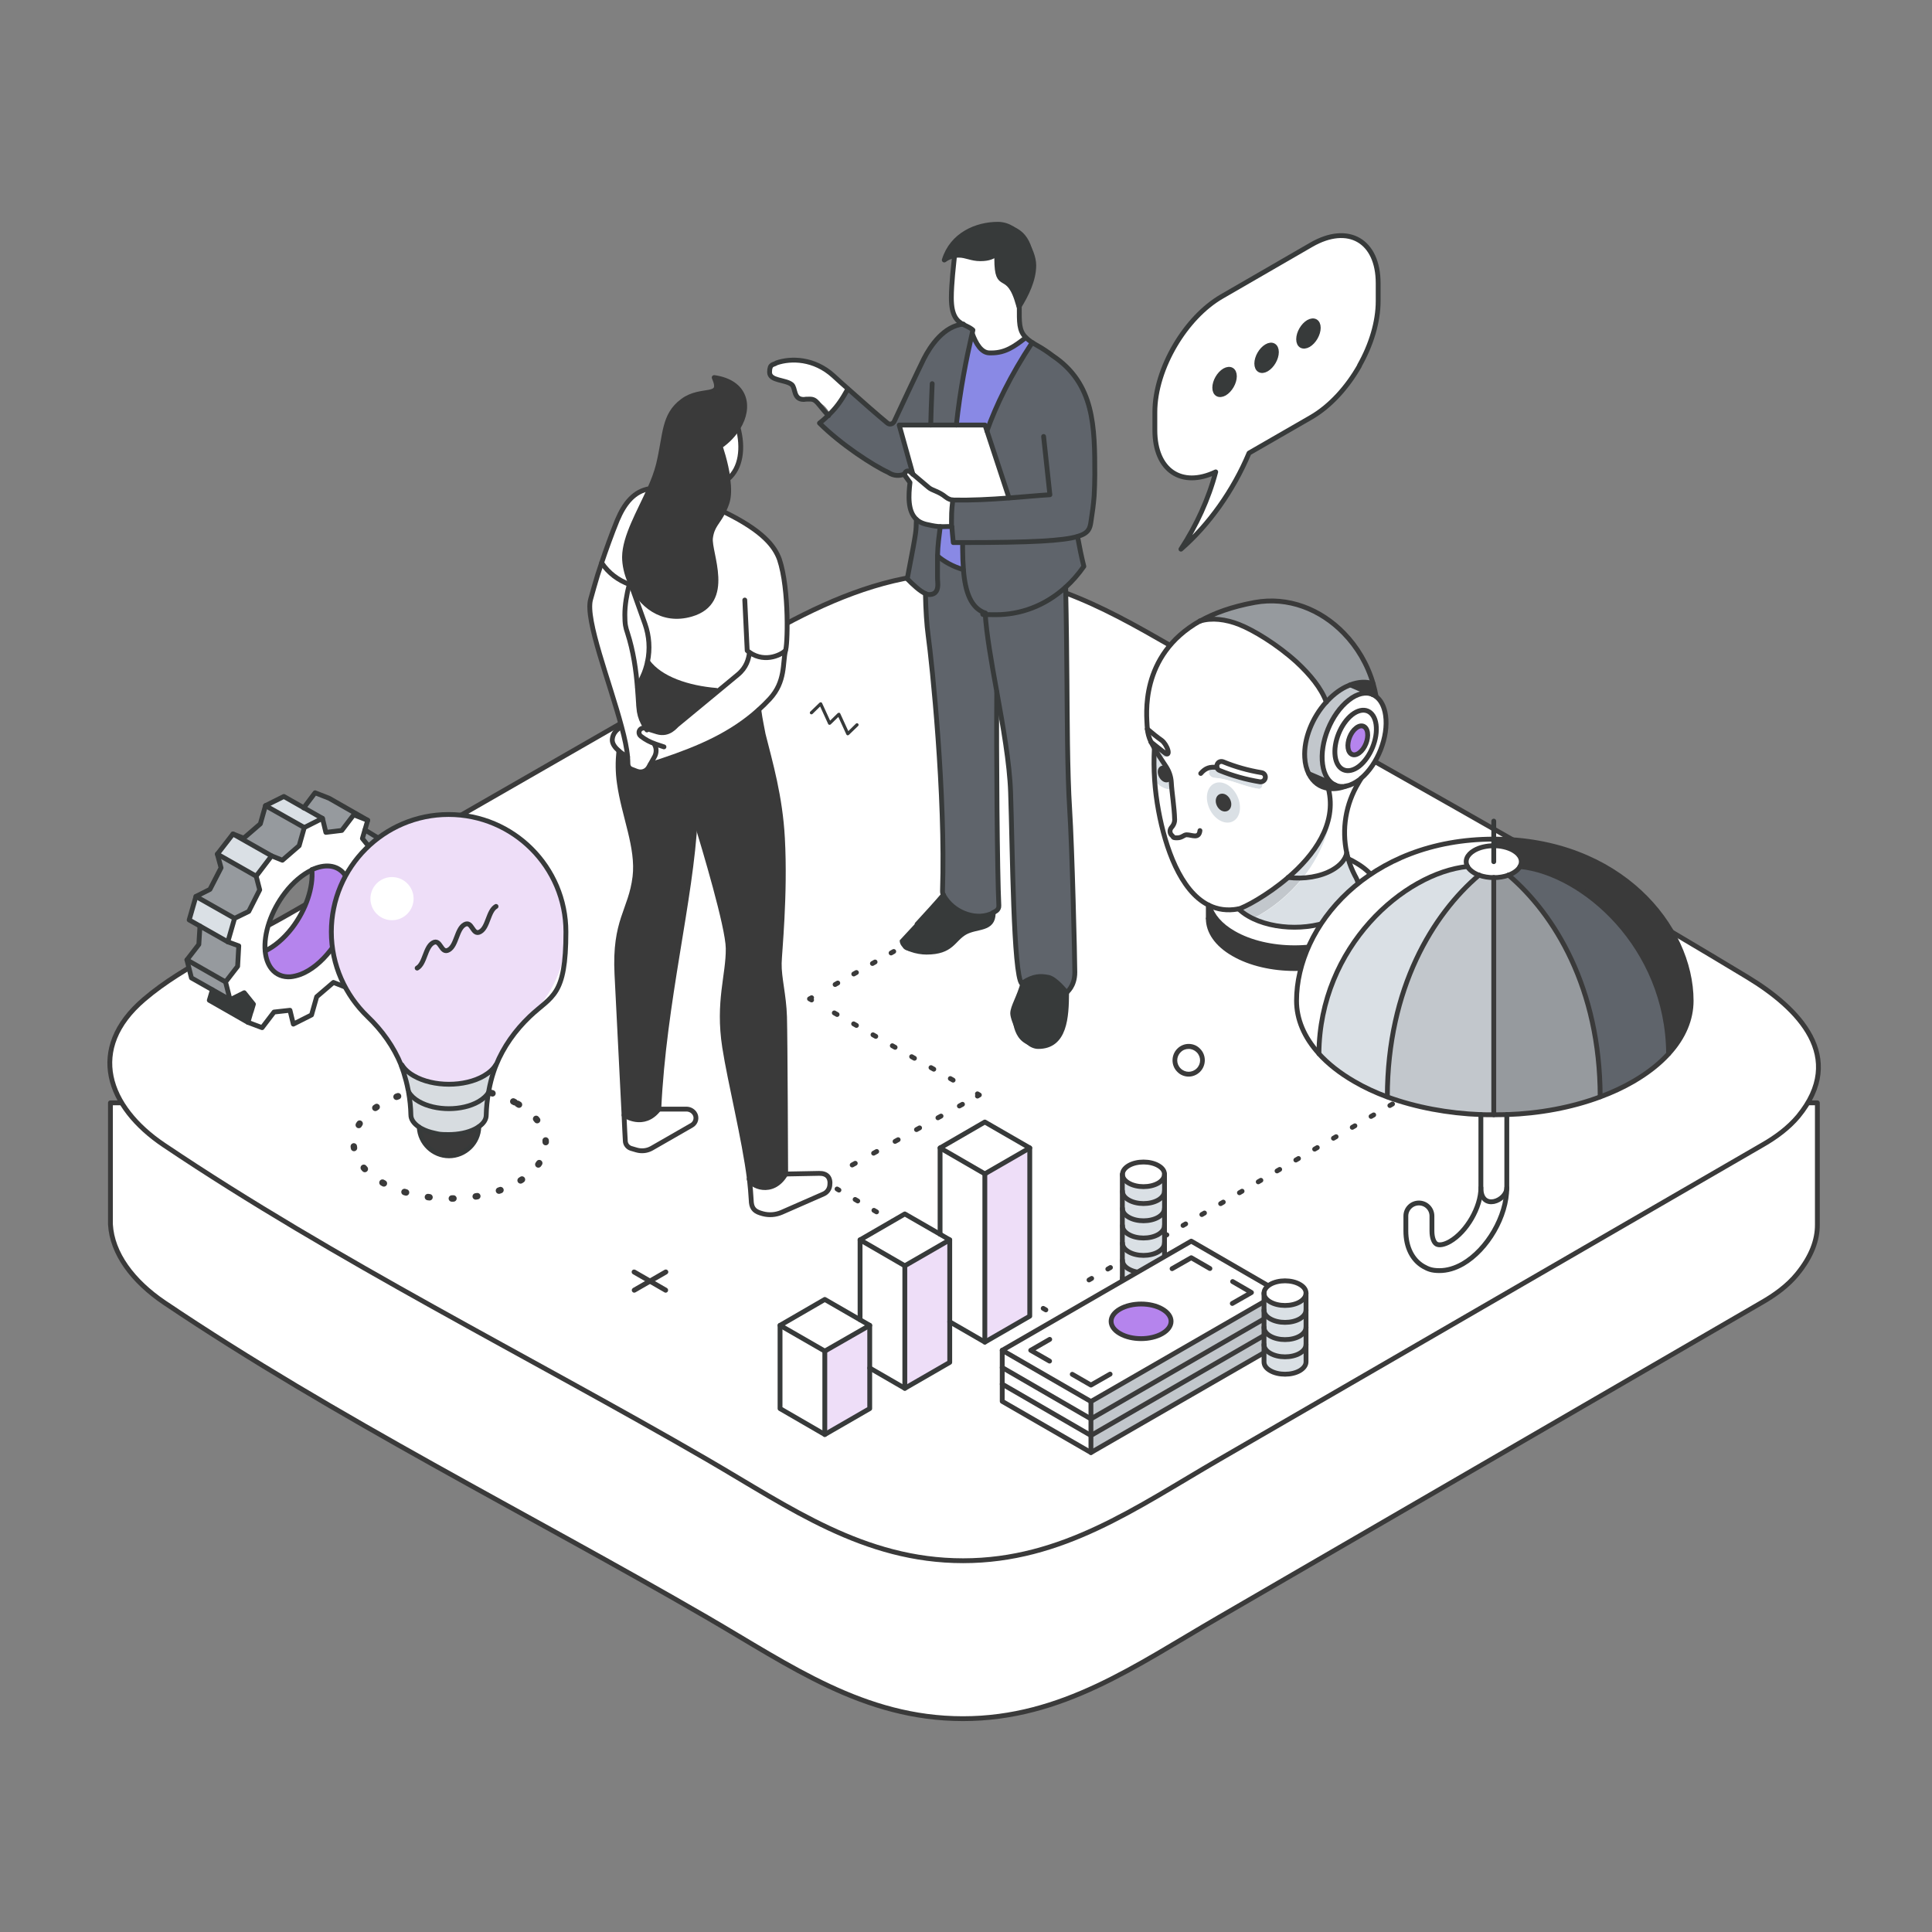 <?xml version="1.0" encoding="UTF-8"?>
<svg id="Layer_1" xmlns="http://www.w3.org/2000/svg" version="1.1" viewBox="0 0 1200 1200">
  <rect x="0" y="0" width="1200" height="1200" fill="#808080" stroke="none"/>
  <!-- Generator: Adobe Illustrator 29.3.1, SVG Export Plug-In . SVG Version: 2.1.0 Build 151)  -->
  <defs>
    <style>
      .st0 {
        fill: #8989e5;
      }

      .st1 {
        stroke-dasharray: 2 11.8;
      }

      .st1, .st2, .st3, .st4, .st5, .st6, .st7, .st8, .st9, .st10 {
        stroke-linecap: round;
        stroke-linejoin: round;
      }

      .st1, .st2, .st3, .st4, .st6, .st8, .st9 {
        stroke: #3a3a3a;
      }

      .st1, .st2, .st3, .st5, .st6, .st7, .st8, .st9, .st10 {
        stroke-width: 3px;
      }

      .st1, .st2, .st4, .st5, .st6, .st7, .st8, .st9, .st10 {
        fill: none;
      }

      .st11 {
        fill: #c2c7cc;
      }

      .st12 {
        fill: #c2c7cc;
      }

      .st2 {
        stroke-dasharray: 1.9 11.4;
      }

      .st13 {
        fill: #eedef8;
      }

      .st14 {
        fill: #969a9e;
      }

      .st3, .st15 {
        fill: #fff;
      }

      .st16 {
        fill: #d7dce0;
      }

      .st4 {
        stroke-dasharray: 1 13.9;
        stroke-width: 4px;
      }

      .st17 {
        fill: #3a3a3a;
      }

      .st18 {
        fill: #3a3a3a;
      }

      .st5 {
        stroke: #373a3a;
      }

      .st6 {
        stroke-dasharray: 1.9 11.6;
      }

      .st19 {
        fill: #5f646b;
      }

      .st7 {
        stroke: #373a3a;
      }

      .st20 {
        fill: #dae0e5;
      }

      .st21 {
        fill: #b584ed;
      }

      .st22 {
        fill: #373a3a;
      }

      .st8 {
        stroke-dasharray: 2.2 13;
      }

      .st10 {
        stroke: #3a3a3a;
      }
    </style>
  </defs>
  <g>
    <path class="st3" d="M68.6,685v75.5h0c1,18,13.8,35.3,33.5,48.6,107,72,225.6,130.9,337.2,195.6,51.5,29.9,97.2,62.8,158.8,62.8s107.3-33,158.8-62.8c112.4-65.2,224.8-130.4,337.2-195.6,8.1-4.6,16.3-10.5,22.2-17.8,8.9-10.9,12.6-21.2,12.5-30.8h0v-75.5H68.6Z"/>
    <path class="st3" d="M1094.6,711.2c-112.5,65.1-225,130.3-337.5,195.4-51.6,29.9-97.3,62.8-158.9,62.8-61.7,0-107.4-32.9-158.9-62.8-111.7-64.7-230.4-123.4-337.5-195.4-35-23.5-48.2-59.8-12.4-90.4,25.4-21.8,60.5-36.1,89.2-52.6,70.5-40.5,141-81,211.5-121.5,58.3-33.5,121-84.2,190.8-90.1,53.4-4.5,93.7,14.3,138.6,40.1,121.8,70,245.6,137.5,365.8,210.2,31.9,19.3,61.9,49.6,31.6,86.5-6,7.2-14.2,13.2-22.3,17.8h0Z"/>
  </g>
  <g>
    <line class="st9" x1="665.5" y1="822.9" x2="664.3" y2="822.1"/>
    <line class="st6" x1="649.6" y1="813.6" x2="519.9" y2="738.5"/>
    <polyline class="st9" points="512.6 734.3 511.3 733.5 512.6 732.8"/>
    <line class="st8" x1="529.3" y1="723.6" x2="598.7" y2="685.4"/>
    <polyline class="st9" points="607.1 680.8 608.3 680.1 607.1 679.4"/>
    <line class="st1" x1="592" y1="670.9" x2="511.6" y2="625.4"/>
    <polyline class="st9" points="504.1 621.1 502.8 620.4 504.1 619.7"/>
    <line class="st2" x1="518.7" y1="611.5" x2="579.4" y2="577.3"/>
    <line class="st9" x1="586.7" y1="573.2" x2="588" y2="572.5"/>
  </g>
  <line class="st6" x1="676.4" y1="795" x2="877.7" y2="678.3"/>
  <g>
    <g>
      <path class="st20" d="M755.8,475.8c0,1.2.6,2.3,1.8,2.8,7.9,3.2,16.3,5.6,25,7,.2,0,.3,0,.5,0,.4,0,.8,0,1.1-.2.2,1,.1,2.1-.3,3,0,.6-1,1.6-1.9,1.6-9.3-1.3-17.7-6.1-27.1-6.8-2.6,0-5.2-2.3-3.5-4.8,1.1-1.7,2.7-2.5,4.5-2.6Z"/>
      <path class="st20" d="M720.7,469c-1.1-1.5-2.4-2.6-3.7-3.5,0-.3,0-.5,0-.8-.6-1.1-1.2-2.1-1.7-3.1-.2-.3-.3-.6-.5-1,3,2.6,6,4.9,9,7.1.5.4.9.5,1.2.5,0,.1,0,.3,0,.5-.6,2.6-3.2,1.6-4.2.3Z"/>
      <path class="st15" d="M717,465.5c-.6,12.7.3,25.5,2.6,38.1,4.2,22.7,13.5,49.5,30.9,58.4.2.1.4.2.6.3,5.2,2.5,11.1,3.4,17.8,2.2,0,0,.2,0,.3,0,3.6-.9,17.6-8.2,30.8-19.5,15.9-13.6,30.6-33.2,25.1-55.2h0c-5.3-.8-9.7-4-12.3-9.1-1.4-2.8-2.3-6.2-2.5-10.1-.6-11.8,4.8-25,13.3-34.4-3-8.5-10.1-17.1-18.4-24.8-12-10.9-26.6-19.8-35.7-23.4-8.3-3.3-17.2-4.4-24.5-2.1h0c-38.1,21.4-32.9,59.5-32.8,65.2,0,.6,0,1.2.1,1.8,3.1,2.6,6,5,9,7.1,1.5,1.1,3.2,3.8,3.8,6,.4,1.5.2,2.3-.4,2.4,0,.1,0,.3,0,.5-.6,2.6-3.2,1.6-4.2.3-1.1-1.5-2.4-2.6-3.7-3.5ZM756.7,496.6c.4-2,2.2-2.7,4-1.7,1.8,1,2.9,3.5,2.5,5.5-.4,2-2.2,2.7-4,1.7-1.8-1-2.9-3.5-2.5-5.5ZM751.3,478.4c1.1-1.7,2.7-2.5,4.5-2.6,0-.3,0-.7.2-1,.6-1.5,2.3-2.2,3.8-1.6,7.5,3.1,15.5,5.3,23.7,6.7,1.6.3,2.6,1.8,2.4,3.3-.2,1-.9,1.8-1.7,2.2.2,1,.1,2.1-.3,3,0,.6-1,1.6-1.9,1.6-9.3-1.3-17.7-6.1-27.1-6.8-2.6,0-5.2-2.3-3.5-4.8ZM723.2,477.2c1.6.6,3,2.7,3.1,4.7.1,1.9-1,3-2.6,2.4-1.6-.6-3-2.7-3.1-4.7-.1-1.9,1-3,2.6-2.4Z"/>
      <path class="st20" d="M717.2,484.8c1.2,1.6,2.7,3,4.4,3.9,2.2,1.3,4.3,1.7,6.2,1.4-.1-1.5-.3-2.9-.3-4.3-.2-3.5-1.4-6.9-3.4-9.9-3.2-4.7-5.4-8.2-7.1-11.2-.3,6.7-.3,13.4.2,20Z"/>
      <path class="st20" d="M749.9,492.6c-1.3,6.1,2.1,13.7,7.6,16.9,5.5,3.2,11.1.9,12.4-5.2,1.3-6.1-2.1-13.7-7.6-16.9-5.5-3.2-11.1-.9-12.4,5.2Z"/>
      <path class="st15" d="M712.6,452.8c.3,2.8,1,5.4,2.2,7.9,3,2.6,6,4.9,9,7.1,1.5,1.1,2.2.2,1.6-2-.6-2.2-2.3-4.9-3.8-6-2.9-2.2-5.9-4.6-9-7.1Z"/>
      <path class="st18" d="M723.2,477.2c-1.6-.6-2.7.4-2.6,2.4.1,1.9,1.6,4,3.1,4.7,1.6.6,2.7-.4,2.6-2.4-.1-1.9-1.6-4-3.1-4.7Z"/>
      <path class="st18" d="M750.5,570.4h0c0,8.1,5.2,16,15.7,22,20.9,12.1,54.9,12.1,75.8,0,10.5-6,15.7-14,15.7-21.9v-12.9c0,7.9-5.2,15.8-15.7,21.9-20.9,12.1-54.9,12.1-75.8,0-8.4-4.8-13.4-10.9-15.1-17.1-.2-.1-.4-.2-.6-.3v8.3Z"/>
      <path class="st15" d="M751.1,562.4c1.7,6.3,6.7,12.3,15.1,17.1,20.9,12.1,54.9,12.1,75.8,0,10.5-6,15.7-14,15.7-21.9s-5.2-15.8-15.7-21.9c-1.5-.9-3-1.7-4.6-2.4,1,3.5,2.4,7,4.1,10.3.2.4.4.9.7,1.3.8,1.5,1.3,3,1.6,4.7.8,4.5-.3,9.2-3.2,12.8-1.9,2.4-4.6,4.7-8.1,6.6-15.7,9.1-41.3,9.1-57,0-2.4-1.4-4.5-2.9-6.2-4.6-.1,0-.2,0-.3,0-6.7,1.2-12.6.3-17.8-2.2Z"/>
      <path class="st15" d="M756,474.8c-.6,1.5,0,3.2,1.6,3.8,7.9,3.2,16.3,5.6,25,7,.2,0,.3,0,.5,0,1.4,0,2.6-1,2.9-2.4.3-1.6-.8-3.1-2.4-3.3-8.3-1.4-16.2-3.6-23.7-6.7-1.5-.6-3.2,0-3.8,1.6Z"/>
      <path class="st18" d="M756.7,496.6c-.4,2,.7,4.4,2.5,5.5,1.8,1,3.6.3,4-1.7.4-2-.7-4.4-2.5-5.5-1.8-1-3.6-.3-4,1.7Z"/>
      <path class="st11" d="M778.3,570.6c-1-.5-2-1-2.9-1.5-2.4-1.4-4.5-2.9-6.2-4.6,3.6-.9,17.6-8.2,30.8-19.5,3,.4,6,.4,9,.3-8.3,10.4-18.9,19.1-30.8,25.3Z"/>
      <path class="st20" d="M809.1,545.3c6.8-.4,13.5-2.1,18.7-5.1,5-2.9,7.9-6.6,8.7-10.4.3,1.2.6,2.4.9,3.6,1,3.5,2.4,7,4.1,10.3.2.4.4.9.7,1.3.8,1.5,1.3,3,1.6,4.7.8,4.5-.3,9.2-3.2,12.8-1.9,2.4-4.6,4.7-8.1,6.6-14.8,8.6-38.3,9.1-54.1,1.5,11.9-6.2,22.5-14.9,30.8-25.3Z"/>
      <path class="st15" d="M825.9,505.7c.8-5.1.7-10.4-.6-15.9h0c3.4.5,7.3,0,11.3-1.6h0c2.5-.6,5.2-1.9,8-4,.3-.2.6-.4.8-.7-.5.9-1,1.8-1.6,2.7-8,13.2-10.5,28.9-7.3,43.6-.8,3.8-3.7,7.5-8.7,10.4-5.2,3-11.9,4.7-18.7,5.1,6.9-8.6,12.2-18.4,15.4-28.8,1.1-3.6,1.5-7.2,1.4-10.8Z"/>
      <path class="st20" d="M800.1,545c11.9-10.2,23.2-23.9,25.8-39.3.1,3.6-.3,7.2-1.4,10.8-3.2,10.5-8.5,20.2-15.4,28.8-3,.2-6,0-9-.3Z"/>
      <path class="st11" d="M823.8,436.1c-8.5,9.4-14,22.7-13.3,34.4.2,3.9,1.1,7.3,2.5,10.1l16.3,7c-4-1.8-6.9-6.2-7.8-12.8-1.9-13.6,5.3-31.5,16.2-39.9,5.4-4.2,10.7-5.3,14.9-3.6l-13.9-5.9c-1,.4-1.9.8-2.9,1.3-4.4,2.2-8.4,5.5-12,9.4Z"/>
      <path class="st18" d="M829.3,487.6l-16.3-7c2.6,5.2,6.9,8.4,12.3,9.1,3.4.5,7.3,0,11.3-1.6-2.6.6-4.9.4-7-.5h-.2Z"/>
      <path class="st15" d="M852.6,431.3h.1c.7.3,1.3.7,1.9,1.1,3.1,2.2,5.3,6.2,6.1,11.8,1.8,13.2-5,30.5-15.3,39.2-.3.2-.6.5-.8.7-2.7,2.1-5.4,3.5-8,4h0c-2.6.6-4.9.4-7-.5h-.2c-4-1.9-6.9-6.2-7.8-12.9-1.9-13.6,5.3-31.5,16.2-39.9,5.4-4.2,10.7-5.3,14.9-3.6ZM844.3,475.8c7-5.5,11.7-17.1,10.5-25.9-1.2-8.8-7.9-11.5-14.9-6.1-7,5.5-11.7,17.1-10.5,25.9s7.9,11.5,14.9,6.1Z"/>
      <path class="st14" d="M779.2,374.2c20.8-3.8,40.9,4.2,55.3,19,8.4,8.6,14.8,19.4,18.3,31.5-4.1-1.5-8.9-1.3-14.2.7-1,.4-1.9.8-2.9,1.3-4.4,2.2-8.4,5.5-12,9.4-3-8.5-10.1-17.1-18.4-24.8-12-10.9-26.6-19.8-35.7-23.4-8.3-3.3-17.2-4.4-24.5-2.1,8.8-5,19.9-9,34-11.6Z"/>
      <path class="st15" d="M854.8,449.9c1.2,8.8-3.5,20.4-10.5,25.9-7,5.5-13.7,2.8-14.9-6.1s3.5-20.4,10.5-25.9c7-5.5,13.7-2.8,14.9,6.1ZM844.4,467.5c3.4-2.6,5.6-8.2,5-12.4-.6-4.2-3.8-5.5-7.1-2.9-3.4,2.6-5.6,8.2-5,12.4.6,4.2,3.8,5.5,7.1,2.9Z"/>
      <path class="st21" d="M842.3,452.2c-3.4,2.6-5.6,8.2-5,12.4.6,4.2,3.8,5.5,7.1,2.9,3.4-2.6,5.6-8.2,5-12.4-.6-4.2-3.8-5.5-7.1-2.9Z"/>
      <path class="st18" d="M838.7,425.4l14,6c.7.3,1.3.6,1.9,1.1-.5-2.6-1-5.2-1.8-7.7-4.1-1.5-8.9-1.3-14.2.7Z"/>
    </g>
    <g>
      <path class="st10" d="M717,464.8c-.7,13,.2,26,2.6,38.9,4.2,22.7,13.5,49.6,30.9,58.4.2.1.4.2.6.3,5.2,2.5,11.1,3.4,17.8,2.2,0,0,.2,0,.3,0,3.6-.9,17.6-8.2,30.8-19.5,15.9-13.6,30.6-33.2,25.1-55.2"/>
      <path class="st10" d="M852.8,424.7c-4.1-1.5-8.9-1.3-14.2.7-1,.4-1.9.8-2.9,1.3-4.4,2.2-8.4,5.5-12,9.4-8.5,9.4-14,22.7-13.3,34.4.2,3.9,1.1,7.3,2.5,10.1,2.6,5.2,6.9,8.4,12.3,9.1,3.4.5,7.3,0,11.3-1.6"/>
      <path class="st10" d="M745.3,385.8c8.8-5,19.9-9,34-11.6,20.8-3.8,40.9,4.2,55.3,19,8.4,8.6,14.8,19.4,18.3,31.5.7,2.5,1.3,5.1,1.8,7.7"/>
      <path class="st10" d="M745.3,515.9c-.3,2.7-1.6,3.3-3.1,3.3s-3.5-.7-5.2-.7-2.8,1.9-5.9,1.9-2.1-.6-3.1-1.4c-1.5-1.2-1.7-3.4-.5-4.9.3-.3.5-.6.8-1,.8-1.1,1.3-2.5,1.3-3.9-.2-8-1.7-16.3-2.1-23.4-.2-3.5-1.4-6.9-3.4-9.9-3.2-4.7-5.4-8.2-7.1-11.2-.6-1.1-1.2-2.1-1.7-3.1-.2-.3-.3-.6-.5-1-1.2-2.5-1.9-5.2-2.2-7.9,0-.6,0-1.2-.1-1.8-.1-5.6-5.3-43.7,32.8-65.2"/>
      <path class="st10" d="M829.5,487.7c2.1.9,4.5,1.1,7,.5h0c2.5-.6,5.2-1.9,8-4,.3-.2.6-.4.8-.7,10.4-8.7,17.2-26,15.3-39.2-.8-5.6-3-9.6-6.1-11.8-.6-.4-1.2-.8-1.9-1.1"/>
      <path class="st10" d="M852.6,431.3c-4.2-1.7-9.5-.7-14.9,3.6-10.8,8.4-18.1,26.3-16.2,39.9.9,6.6,3.8,11,7.8,12.8"/>
      <path class="st10" d="M829.3,469.8c1.2,8.8,7.9,11.5,14.9,6.1,7-5.5,11.7-17.1,10.5-25.9-1.2-8.8-7.9-11.5-14.9-6.1-7,5.5-11.7,17.1-10.5,25.9Z"/>
      <path class="st10" d="M837.3,464.6c.6,4.2,3.8,5.5,7.1,2.9,3.4-2.6,5.6-8.2,5-12.4-.6-4.2-3.8-5.5-7.1-2.9-3.4,2.6-5.6,8.2-5,12.4Z"/>
      <line class="st10" x1="852.7" y1="431.4" x2="838.7" y2="425.4"/>
      <line class="st10" x1="829.5" y1="487.7" x2="813" y2="480.6"/>
      <path class="st10" d="M769.3,564.5c1.7,1.6,3.7,3.2,6.2,4.6,15.7,9.1,41.3,9.1,57,0,3.4-2,6.1-4.2,8.1-6.6,2.9-3.6,4-8.3,3.2-12.8-.3-1.6-.8-3.2-1.6-4.7-.2-.4-.4-.8-.7-1.3-1.7-3.3-3.1-6.8-4.1-10.3-.3-1.2-.6-2.4-.9-3.6-3.2-14.7-.7-30.4,7.3-43.6.5-.9,1.1-1.8,1.6-2.7"/>
      <path class="st10" d="M837.4,533.4c1.6.7,3.2,1.5,4.6,2.4,10.5,6,15.7,14,15.7,21.9s-5.2,15.8-15.7,21.9c-20.9,12.1-54.9,12.1-75.8,0-8.4-4.8-13.4-10.9-15.1-17.1"/>
      <line class="st10" x1="750.5" y1="562.1" x2="750.5" y2="570.4"/>
      <path class="st10" d="M857.7,557.7v12.9c0,7.9-5.2,15.8-15.7,21.9-20.9,12.1-54.9,12.1-75.8,0-10.5-6-15.7-14-15.7-21.9h0"/>
      <path class="st10" d="M783,485.6c1.4,0,2.6-1,2.9-2.4.3-1.6-.8-3.1-2.4-3.3-8.3-1.4-16.2-3.6-23.7-6.7-1.5-.6-3.2,0-3.8,1.6-.6,1.5,0,3.2,1.6,3.8,7.9,3.2,16.3,5.6,25,7,.2,0,.3,0,.5,0Z"/>
      <path class="st10" d="M712.6,452.8c3.1,2.6,6,5,9,7.1,1.5,1.1,3.2,3.8,3.8,6,.6,2.2-.1,3.1-1.6,2-2.9-2.2-5.9-4.6-9-7.1h0"/>
      <path class="st10" d="M756.7,496.6c-.4,2,.7,4.4,2.5,5.5,1.8,1,3.6.3,4-1.7.4-2-.7-4.4-2.5-5.5-1.8-1-3.6-.3-4,1.7Z"/>
      <path class="st10" d="M726.3,481.9c.1,1.9-1,3-2.6,2.4-1.6-.6-3-2.7-3.1-4.7-.1-1.9,1-3,2.6-2.4,1.6.6,3,2.7,3.1,4.7Z"/>
      <path class="st10" d="M755.9,476.7c-4.3-.6-7.2.3-10.1,3.7"/>
      <path class="st10" d="M823.8,436.1c-3-8.5-10.1-17.1-18.4-24.8-12-10.9-26.6-19.8-35.7-23.4-8.3-3.3-17.2-4.4-24.5-2.1h0"/>
      <path class="st10" d="M800.1,545c9.7,1.2,20.2-.4,27.7-4.8,5-2.9,7.9-6.6,8.7-10.4h0"/>
    </g>
  </g>
  <g>
    <g>
      <path class="st19" d="M626.7,309.2l-13.7-41.5c5.7-16,14.6-34.4,28.1-54.9.8.5,1.6,1,2.6,1.6,3.8,2.2,7.2,4.4,10.2,6.7,25.9,17.3,26.1,44.1,26.1,74s-.1,8.7-.4,13c-.4,5.2-1.1,10.4-2,16.1-.6,4.1-1.4,7-8.3,9.1-9,2.6-28.3,3.8-71.4,3.8s-3.9,0-5.8,0c-.3-3.2-.7-7.1-.9-10-.1-1.6-.2-2.9-.2-3.6,0-7.5.5-9.7.8-12.9.2,0,.4,0,.6,0,10.4.1,22.7-.5,34.3-1.3Z"/>
      <path class="st19" d="M669.3,333.3c1.1,6.1,2.4,12.5,3.9,18.5-3.5,5-7.3,9.3-11.3,12.9-13.1,11.9-28.5,17.1-43.3,17.1s-4.7-.4-6.6-1c-8.9-3.1-12.5-12.9-13.6-27-.3-4.1-.5-8.5-.5-13.2s0-2.4,0-3.6c43.1,0,62.5-1.1,71.4-3.8Z"/>
      <path class="st19" d="M664.4,502.9c1.5,23.1,3.2,92.2,3.2,101s-5.2,12.6-5.2,12.6c-.4-.5-7-8.9-11.6-9.6-4.5-.7-8.7-1-15.4,3.3h0c0,0-.1,0-.2.1-.2.2-.4.3-.7.4-5.2-5.7-5.7-83.2-6.9-118.7-.6-18.2-4.7-41-8.6-62.7h0c-3.3-18.2-6.4-35.6-7.2-48.7,2,.7,4.2,1,6.6,1,14.8,0,30.2-5.1,43.3-17.1.5,22.4.6,46.1.8,58.1.3,20.9.3,56.9,1.7,80.1Z"/>
      <path class="st22" d="M662.4,616.5c0,15.2-1,33.5-17.6,33.5s-15.9-18.5-15.9-20.6c0-4,4.1-10,6.5-19.1h0c6.6-4.3,10.9-4.1,15.4-3.4,4.6.7,11.2,9.1,11.6,9.6Z"/>
      <path class="st0" d="M640.7,212.5c.1,0,.2.1.4.2-13.5,20.5-22.4,39-28.1,54.9l-1.2-3.7h-17.7c2.4-22.2,6.2-40.6,9.8-56.8,2.3,6.3,5.7,12,10.7,12h1.3c8.5,0,14.2-4,21.2-9.5.9,1,2.1,1.9,3.6,2.9Z"/>
      <path class="st15" d="M592.9,158.7c.8-.1,1.7-.2,2.6-.2,4.6,0,7.8,2.2,13.4,2.2s7.7-1.4,10.2-2.9c0,.4,0,.7,0,1.1,0,.6,0,1.1,0,1.7,0,22.1,7.1,5.3,13.5,28.9,0,.3.2.7.3,1,0,0,.1-.2.2-.3,0,10.3-.3,15.1,4,19.5-7,5.5-12.7,9.5-21.2,9.5h-1.3c-5,0-8.4-5.7-10.7-12,.2-.7.3-1.5.5-2.2-1.7-1.6-3.9-2.4-6.1-3.5-3.8-2-7.3-5.3-7.3-16.5s.4-9.7.8-14.4c.4-4.5.8-8.6,1.2-11.9Z"/>
      <path class="st22" d="M633.1,190.2c0,0-.1.2-.2.3,0-.3-.2-.6-.3-1-6.4-23.6-13.5-6.8-13.5-28.9s0-1.1,0-1.7c0-.4,0-.7,0-1.1-2.5,1.5-6,2.9-10.2,2.9s-8.8-2.2-13.4-2.2-1.8,0-2.6.2c-2.6.4-4.6,1.4-6.3,2.7,4.9-15.7,14.9-22.2,33.3-22.2s22.3,14.3,22.3,25.5-4.7,18.4-9,25.4Z"/>
      <path class="st15" d="M613,267.7l13.7,41.5c-11.6.9-23.9,1.5-34.3,1.3-.2,0-.4,0-.6,0-1.6-.2-3-.8-4.3-1.8-4.6-3.8-8.4-4-10.8-6.1-1.3-1.1-6.8-5.7-9.7-8.2h0s-8.5-30.5-8.5-30.5h53.3l1.2,3.7Z"/>
      <path class="st22" d="M616.9,566.8v.3c0,10.7-10.3,7.9-17.6,12.1-7.6,4.3-8.1,12.2-23.9,12.2s-15.1-2.2-15.1-7.2h0c0-.2,16.2-17.3,25.7-28.4.4.8.9,1.6,1.4,2.3,6.2,9,19.6,13.9,29.4,8.8,0,0,0,0,0,0Z"/>
      <path class="st19" d="M578.1,264h-19.7l-5.6-.4c1,0,2-.6,2.5-1.6,1.3-2.9,15.7-33.5,18.4-38.9,4.1-8.1,12.5-20.5,24.6-21.6,2.1,1.2,4.3,1.9,6.1,3.5-.2.7-.3,1.4-.5,2.2-3.7,16.2-7.4,34.6-9.8,56.8h-15.9Z"/>
      <path class="st0" d="M597.9,337c0,1.2,0,2.4,0,3.6,0,4.7.1,9.1.5,13.2-6.7-2-11.9-4.9-16-8.5.2-7.3,1-12.5,1.7-18.2,2.6,0,4.5-.2,7.2,0,.2,2.9.6,6.8.9,10,1.8,0,5.7,0,5.8,0Z"/>
      <path class="st19" d="M577.2,369.3c4.5,0,5.3-3.1,5.3-6.5s-.2-3.4-.2-4.9c0-3.2,0-11.6,0-12.6,4.1,3.5,9.3,6.5,16,8.5,1.2,14.1,4.7,23.9,13.6,27,.8,13.1,3.9,30.5,7.2,48.7h0c-.3,36.6.3,112.8,1.3,132.8,0,1.2-.5,2.4-1.4,3.1-.7.5-1.4,1-2.2,1.4,0,0,0,0,0,0-9.9,5.1-23.3.2-29.4-8.8-.5-.7-.9-1.5-1.4-2.3-.1-.2-.2-.4-.3-.7-.3-.5-.3-1.1-.3-1.7,2.1-59.2-6.5-141.6-8.9-158.8-.9-6.5-1.5-15.8-1.7-26,.8.4,1.6.6,2.3.6s0,0,.1,0Z"/>
      <path class="st19" d="M574.2,325.4c.7.2,1.4.4,2.1.5,3.4.8,5.7,1.1,7.6,1.2-.7,5.7-1.5,10.9-1.7,18.2,0,.9,0,9.3,0,12.6s.2,3.3.2,4.9c0,3.3-.8,6.4-5.3,6.5,0,0,0,0-.1,0-.7,0-1.5-.2-2.3-.6-3.4-1.5-7.8-5.6-11.3-9.2,6.6-34.3,5.2-28.2,5.7-36.8h0c1.3,1.2,3,2.1,5,2.6Z"/>
      <path class="st15" d="M561.9,294.4c0-.5.2-1,.7-1.4.4-.3.9-.5,1.3-.5s.9.2,1.3.5c.1,0,.8.7,1.8,1.5h0c2.9,2.5,8.4,7.1,9.7,8.2,2.3,2.1,6.2,2.3,10.8,6.1,1.2,1,2.7,1.6,4.3,1.8-.3,3.2-.8,5.4-.8,12.9s0,2,.2,3.6c-2.7-.1-4.6.2-7.2,0-1.9,0-4.2-.4-7.6-1.2-.7-.2-1.4-.3-2.1-.5-2.1-.6-3.7-1.5-5-2.7-5.7-5.1-5-15.1-4.1-23l-2.9-4c-.3-.4-.4-.9-.4-1.3Z"/>
      <path class="st19" d="M561.9,294.4c-3.1,1.4-6.9,1.3-9.9-.8,0,0-.2-.1-.3-.2-9.3-4.2-29.5-17.4-42.7-30.6,2.6-2.1,4.8-4.1,6.7-6,4.8-4.9,7.6-9.3,10.9-15.2,8.7,7.8,18.7,16.5,24.5,21.3.5.4,1.1.6,1.7.6l5.6.4,8.5,30.5c-1-.8-1.7-1.4-1.8-1.5-.4-.3-.8-.5-1.3-.5s-1,.2-1.3.5c-.4.4-.7.9-.7,1.4Z"/>
      <path class="st15" d="M514.1,254.6c-2.9-4.2-7.4-6.3-11.2-6.3s-2,.1-3,.1c-7.9,0-3.7-8.5-13.9-11.5-3.5-1-7-1.8-7-5.5s2.4-5,4.8-6.1c1.6-.8,3.4-.8,5.1-1.3,8.6-1,19.4,1,28.7,9.5,2.6,2.4,5.7,5.2,9,8.1-3.3,5.9-6.1,10.4-10.9,15.2-.5-.7-1.1-1.5-1.6-2.2Z"/>
    </g>
    <g>
      <path class="st5" d="M592.9,158.7c.8-.1,1.7-.2,2.6-.2,4.6,0,7.8,2.2,13.4,2.2s7.7-1.4,10.2-2.9c0,.4,0,.7,0,1.1,0,.6,0,1.1,0,1.7,0,22.1,7.1,5.3,13.5,28.9,0,.3.2.7.3,1,0,0,.1-.2.2-.3,4.3-7,9-16.3,9-25.4s-9.1-25.5-22.3-25.5-28.4,6.4-33.3,22.2c1.7-1.3,3.8-2.2,6.3-2.7Z"/>
      <path class="st5" d="M591.8,310.5c-.3,3.2-.8,5.4-.8,12.9s0,2,.2,3.6c.2,2.9.6,6.8.9,10,1.8,0,5.7,0,5.8,0,43.1,0,62.5-1.1,71.4-3.8,6.9-2,7.7-5,8.3-9.1.9-5.7,1.6-10.9,2-16.1.2-4.3.4-8.7.4-13,0-29.9-.2-56.7-26.1-74-3-2.3-6.4-4.6-10.2-6.7-1-.5-1.8-1.1-2.6-1.6-.1,0-.2-.1-.4-.2-1.4-1-2.6-1.9-3.6-2.9-4.3-4.4-4-9.2-4-19.5"/>
      <path class="st5" d="M567,294.5c-1-.8-1.7-1.4-1.8-1.5-.4-.3-.8-.5-1.3-.5s-1,.2-1.3.5c-.4.4-.7.9-.7,1.4,0,.4,0,.9.4,1.3l2.9,4c-.9,7.9-1.6,17.9,4.1,23,1.3,1.2,3,2.1,5,2.7.7.2,1.4.4,2.1.5,3.4.8,5.7,1.1,7.6,1.2,2.6.1,4.5-.2,7.2,0"/>
      <path class="st5" d="M648.2,271.1l3.9,36.2c-7.1.4-16,1.3-25.4,2-11.6.9-23.9,1.5-34.3,1.3-.2,0-.4,0-.6,0-1.6-.2-3-.8-4.3-1.8-4.6-3.8-8.4-4-10.8-6.1-1.3-1.1-6.8-5.7-9.7-8.2"/>
      <path class="st5" d="M526.6,241.6c-3.3,5.9-6.1,10.4-10.9,15.2-1.9,1.9-4,3.9-6.7,6,13.2,13.2,33.4,26.4,42.7,30.6,0,0,.2.1.3.2,3,2,6.8,2.2,9.9.8"/>
      <path class="st5" d="M514.6,258.2c-7-7.5-7.3-10.3-11.6-10.3s-2.5.2-3.8.2c-6.6,0-4.9-7.1-7.4-9.2-3.8-3.2-13.8-2.2-13.8-7.7s2.4-4.4,4.3-5.8c9-3.1,23.4-2.9,35.4,8,2.6,2.4,5.7,5.2,9,8.1,8.7,7.8,18.7,16.5,24.5,21.3.5.4,1.1.6,1.7.6,1,0,2-.6,2.5-1.6,1.3-2.9,15.7-33.5,18.4-38.9,4.1-8.1,12.5-20.5,24.6-21.6"/>
      <polyline class="st5" points="567 294.5 567 294.5 558.5 264 611.8 264 626.7 309.2"/>
      <path class="st5" d="M579,238.3c0,2.1-.6,11.7-.9,25.7"/>
      <path class="st5" d="M574.8,368.7c.2,10.1.8,19.4,1.7,26,2.4,17.2,10.9,99.6,8.9,158.8,0,.6,0,1.1.3,1.7,0,.2.2.5.3.7.4.8.9,1.6,1.4,2.3,6.2,9,19.6,13.9,29.4,8.8,0,0,0,0,0,0,.7-.4,1.5-.9,2.2-1.4.9-.7,1.5-1.9,1.4-3.1-1-20-1.6-96.3-1.3-132.8"/>
      <path class="st5" d="M662.4,616.5s5.2-3.7,5.2-12.6-1.7-77.9-3.2-101c-1.5-23.2-1.5-59.2-1.7-80.1-.1-12-.3-35.7-.8-58.1"/>
      <path class="st5" d="M635.5,610.3c6.6-4.3,10.9-4.1,15.4-3.3,4.6.7,11.2,9.1,11.6,9.6"/>
      <path class="st5" d="M611.9,380.8c.8,13.1,3.9,30.5,7.2,48.7h0c3.9,21.7,8,44.5,8.6,62.7,1.2,35.4,1.7,113,6.9,118.7.2-.2.5-.3.7-.4,0,0,.1,0,.2-.1"/>
      <path class="st5" d="M582.3,345.3c4.1,3.5,9.3,6.5,16,8.5"/>
      <path class="st5" d="M613,267.7c5.7-16,14.6-34.4,28.1-54.9"/>
      <path class="st5" d="M592.9,158.7c-.3,3.2-.8,7.4-1.2,11.9-.4,4.8-.8,9.8-.8,14.4,0,11.2,3.5,14.4,7.3,16.5,2.1,1.1,4.3,1.9,6.1,3.5-.2.7-.3,1.4-.5,2.2-3.7,16.2-7.4,34.6-9.8,56.8"/>
      <path class="st5" d="M603.9,207.2c2.3,6.3,5.7,12,10.7,12h1.3c8.5,0,14.2-4,21.2-9.5"/>
      <path class="st5" d="M669.3,333.3c1.1,6.1,2.4,12.5,3.9,18.5-3.5,5-7.3,9.3-11.3,12.9-13.1,11.9-28.5,17.1-43.3,17.1s-4.7-.3-6.6-1c-8.9-3.1-12.5-12.9-13.6-27-.3-4.1-.5-8.5-.5-13.2s0-2.4,0-3.6"/>
      <path class="st5" d="M584,327.1c-.7,5.7-1.5,10.9-1.7,18.2,0,.9,0,9.3,0,12.6s.2,3.3.2,4.9c0,3.3-.8,6.4-5.3,6.5,0,0,0,0-.1,0-.7,0-1.5-.2-2.3-.6-3.4-1.5-7.8-5.6-11.3-9.2,6.6-34.3,5.2-28.2,5.7-36.8"/>
      <path class="st5" d="M586,555.8c-9.5,11.1-25.7,28.2-25.7,28.3h0c0,5.1,9.7,7.3,15.1,7.3,15.9,0,16.4-7.9,23.9-12.2,7.4-4.2,17.6-1.4,17.6-12.1v-.3"/>
      <path class="st5" d="M635.5,610.3h0c-2.4,9.1-6.5,15.1-6.5,19.1s6.7,20.6,15.9,20.6c16.6,0,17.5-18.2,17.6-33.5"/>
    </g>
  </g>
  <g id="woman">
    <g id="woman1" data-name="woman">
      <g>
        <path class="st15" d="M508.7,728.8c4.9-.1,7.3,2.7,6.6,7.6-.3,2.3-1.8,4.3-3.9,5.2l-26,11.4c-3.7,1.6-7.8,1.9-11.6.9-.6-.2-1.1-.3-1.7-.5-4.1-1.3-5.5-3.6-5.6-7.9-.2-3.9-.6-8.3-1.1-13,.5,4.1,14.5,11,22.7-3.1l20.8-.4Z"/>
        <path class="st15" d="M465.5,405.2c-.5,4.2-1.9,9.4-7.3,13.8l-12.8,10.6-.7-.8c-17.1-1.4-34.7-7-42.6-17.9,1.6-7.7,1.1-15.8-1.6-23.4,0,0-4.6-13-8.6-24.1h0c-.1-.5-.3-.9-.5-1.3,6,13.3,19.3,24.8,37.8,19.5,26-7.5,10.7-38.2,11.9-47.4,1-7.6,4.5-9.4,8-16.4,24.9,12,32,21.8,34.9,29.7,6.3,18.8,5.1,55.1,3.7,56.7-1.6,1.7-12,8.2-22.3,1.1Z"/>
        <path class="st17" d="M487.3,631.5c.4,13.4.7,97.7.7,97.7-8.2,14.1-22.2,7.2-22.7,3.1-3.2-25.4-12-60.2-15.4-82.1-4.4-28.4,2.4-44.7,2.2-61.4-.2-13.5-14.6-61.6-20.2-79.9,0-.2-.1-.4-.2-.6-1.3-4.2-3.4-8.1-6.1-11.6-6.8-8.7-10.8-15.2-12.9-22.8l-.6-1.8c22-7.5,42.3-16.1,59.1-31.3h0c.9,6.6,2.1,11.8,2.7,15.2,4.5,17.9,10.6,38.6,12,64.6,1.9,35.1-1.9,71.2-2,77.6-.2,9,2.9,19.8,3.3,33.2Z"/>
        <path class="st15" d="M406.8,461.9c-3.1-1.1-5.7-2.4-8.7-4.7-.8-.6-1.3-1.6-1.2-2.6.2-1.8,2-2.9,3.8-2.4l.6.2,1.1.3,5.8,1.8c7.4,2.2,11.4-3.8,12.5-4.5l24.7-20.4,12.8-10.6c5.4-4.4,6.8-9.7,7.3-13.8,10.3,7.1,20.8.7,22.3-1.1-1.9,7.6.2,19.2-9.8,30-2.2,2.4-4.5,4.6-6.9,6.8-16.9,15.3-37.1,23.9-59.1,31.3-2.7.9-5.5,1.8-8.2,2.7l2.7-4.8c1.3-2.3,1.4-5.2.1-7.5v-.2c-.1,0,0-.4,0-.4Z"/>
        <path class="st17" d="M443.5,234.5c19.6,2.8,22.9,17.9,14.9,31-2.6,4.3-6.4,8.4-11.2,11.7,0,0,3.6,10.1,4.9,20.3.7,5.4.8,10.8-.6,14.8-.7,2.1-1.5,3.8-2.2,5.3-3.5,7-7,8.8-8,16.4-1.2,9.2,14.1,39.8-11.9,47.4-18.5,5.4-31.7-6.2-37.8-19.5,0-.2-.1-.4-.2-.6,0,0,0,0,0,0-2.3-5.2-3.5-10.7-3.5-15.5.1-12.7,9.2-27.9,15.7-42.5,2.3-5.1,4.2-10.2,5.4-15,4.5-18.7,3-30.5,14.9-39.4,11.8-8.9,25.7-.9,19.7-14.6Z"/>
        <path class="st15" d="M458.4,265.6c3.4,12.4,1.9,25.3-6.3,32h0c-1.3-10.2-4.9-20.3-4.9-20.3,4.8-3.4,8.6-7.4,11.2-11.7Z"/>
        <path class="st17" d="M444.8,428.8l.7.8-24.7,20.4c-1.1.7-5.1,6.7-12.5,4.5l-5.8-1.8-1.1-.3-1.7-3.2c-1.6-2.9-2.5-6.2-2.7-9.6,0-.9-.1-1.7-.2-2.6-.2-3-.4-6.4-.7-10,1-2.2,2-4.4,3-6.5,1.5-3.1,2.5-6.3,3.2-9.6,7.9,10.9,25.5,16.5,42.6,17.9Z"/>
        <path class="st17" d="M431.8,508.9h0c-2.5,49.8-19.5,113.2-22.6,180-9.4,12.3-21.6,3.7-21.6,3.7h0c-1.2-24.2-3.3-64.6-4.4-87.3-1.7-33.8,8.6-39.4,11.2-60.6,2.2-18.3-6.9-37.9-9.7-58.2-1-6.8-1-13.4-.3-20,1.7,1.5,3.7,2.7,5.4,3.7h0c.1,1.6.2,3,.2,4.3,0,1.4.8,2.8,2.1,3.3l3.6,1.4c0,0,0,0,.1,0,2.7,1,5.7-.1,7.1-2.6l.9-1.6c2.8-.9,5.5-1.8,8.2-2.7l.6,1.8c2,7.6,6.1,14,12.9,22.8,2.7,3.5,4.8,7.3,6.1,11.6,0,.2.1.4.2.6Z"/>
        <path class="st15" d="M431.4,691.4c1.8,2.5,1,6-1.6,7.5l-24.9,14.3c-2.8,1.6-6.2,2-9.4,1.1l-3.4-1c-2-.6-3.5-2.4-3.6-4.5-.2-3.4-.5-9.1-.8-16.3h0s12.2,8.6,21.6-3.7h17.5c1.8.1,3.5,1,4.6,2.5Z"/>
        <path class="st15" d="M406.7,462.6c1.3,2.4,1.2,5.2-.1,7.5l-2.7,4.8-.9,1.6c-1.4,2.5-4.4,3.6-7.1,2.6,0,0,0,0-.1,0l-3.6-1.4c-1.3-.5-2.1-1.9-2.1-3.3,0-1.3,0-2.8-.2-4.3-.5-5.1-1.9-11.5-3.7-18.6h0c-7.5-28-22.7-66.5-19.3-79.1,1.4-5.2,2.8-10.3,4.4-15.3,0,0,1-3.1,2.5-7.6,4.4,6.5,10.3,10.8,17.3,13.4-1.7,6.5-2.8,13.1-2.8,19.1s.5,7.8,1.6,11.1c3.7,11.4,5.4,23.5,6.2,33.9.3,3.6.5,7,.7,10,0,.9.1,1.8.2,2.6.2,3.3,1.1,6.6,2.7,9.6l1.7,3.2-.6-.2c-1.7-.5-3.6.6-3.8,2.4-.1,1,.3,2,1.2,2.6,3,2.3,5.6,3.5,8.7,4.7l-.2.4v.2Z"/>
        <path class="st15" d="M400.6,387.5c2.7,7.6,3.2,15.7,1.6,23.4-.7,3.3-1.8,6.5-3.2,9.6-1,2.1-2,4.3-3,6.5-.9-10.3-2.5-22.5-6.2-33.9-1.1-3.3-1.6-7-1.6-11.1,0-6,1.1-12.6,2.8-19.1.3.1.7.3,1.1.4h0c4,11.2,8.6,24.1,8.6,24.1Z"/>
        <path class="st15" d="M403.6,303.5c-6.5,14.6-15.5,29.8-15.7,42.5,0,4.8,1.1,10.3,3.5,15.5-.1.5-.3.9-.4,1.4-7.1-2.6-12.9-6.9-17.3-13.4,2.5-7.2,6.3-18.1,9.7-26.4,4.4-10.7,10.6-18.1,20.2-19.6Z"/>
        <path class="st15" d="M391.6,362c.2.4.3.9.5,1.3-.4-.1-.7-.2-1.1-.4.1-.5.2-1,.4-1.4,0,.2.1.3.2.5Z"/>
        <path class="st15" d="M391.6,362c0-.2-.2-.3-.2-.5,0,0,0,0,0,0,0,.2.1.4.2.6Z"/>
        <path class="st15" d="M389.8,470.1h0c-1.8-1-3.7-2.2-5.4-3.7-2.4-2.1-4.3-4.5-4.1-7.2.3-3.7,2.8-6.1,5.3-7.6h.5c1.9,7,3.3,13.3,3.7,18.5Z"/>
      </g>
      <g>
        <path class="st10" d="M471.3,440.9c.9,6.6,2.1,11.8,2.7,15.2,4.5,17.9,10.6,38.6,12,64.6,1.9,35.1-1.9,71.2-2,77.6-.2,9,2.9,19.8,3.3,33.2.4,13.4.7,97.7.7,97.7l20.8-.4c4.9-.1,7.3,2.7,6.6,7.6-.3,2.3-1.8,4.3-3.9,5.2l-26,11.4c-3.7,1.6-7.8,1.9-11.6.9-.6-.2-1.1-.3-1.7-.5-4.1-1.3-5.5-3.6-5.6-7.9-.2-3.9-.6-8.3-1.1-13-3.2-25.4-12-60.2-15.4-82.1-4.4-28.4,2.4-44.7,2.2-61.4-.2-13.5-14.6-61.6-20.2-79.9,0-.2-.1-.4-.2-.6-1.3-4.2-3.4-8.1-6.1-11.6-6.8-8.7-10.8-15.2-12.9-22.8"/>
        <path class="st10" d="M431.8,508.9c-2.5,49.8-19.5,113.2-22.6,180h17.5c1.8.1,3.5,1,4.6,2.5,1.8,2.5,1,6-1.6,7.5l-24.9,14.3c-2.8,1.6-6.2,2-9.4,1.1l-3.4-1c-2-.6-3.5-2.4-3.6-4.5-.2-3.4-.5-9.1-.8-16.3-1.2-24.2-3.3-64.6-4.4-87.3-1.7-33.8,8.6-39.4,11.2-60.6,2.2-18.3-6.9-37.9-9.7-58.2-1-6.8-1-13.4-.3-20"/>
        <path class="st10" d="M392,363.3c-.1-.5-.3-.9-.5-1.3,0-.2-.1-.4-.2-.6,0,0,0,0,0,0-.1.5-.3.9-.4,1.4-1.7,6.5-2.8,13.1-2.8,19.1s.5,7.8,1.6,11.1c3.7,11.4,5.4,23.5,6.2,33.9.3,3.6.5,7,.7,10,0,.9.1,1.8.2,2.6.2,3.3,1.1,6.6,2.7,9.6l1.7,3.2.6,1.1"/>
        <path class="st10" d="M396,427c1-2.2,2-4.4,3-6.5,1.5-3.1,2.5-6.3,3.2-9.6,1.6-7.7,1.1-15.8-1.6-23.4,0,0-4.6-13-8.6-24.1"/>
        <path class="st10" d="M387.6,692.6s12.2,8.6,21.6-3.7"/>
        <path class="st10" d="M465.3,732.3c.5,4.1,14.5,11,22.7-3.1"/>
        <path class="st10" d="M402.2,410.9c7.9,10.9,25.5,16.5,42.6,17.9"/>
        <path class="st10" d="M462.6,372.7l1.5,31.4c.5.4.9.7,1.4,1.1,10.3,7.1,20.8.7,22.3-1.1,1.4-1.6,2.6-37.9-3.7-56.7-2.9-7.9-10-17.7-34.9-29.7"/>
        <path class="st10" d="M403.6,303.5c-9.6,1.5-15.7,8.9-20.2,19.6-3.4,8.3-7.3,19.2-9.7,26.4-1.5,4.5-2.5,7.6-2.5,7.6-1.5,5-3,10.1-4.4,15.3-3.4,12.6,11.9,51.2,19.3,79.1h0c1.9,7.1,3.3,13.5,3.7,18.6.1,1.6.2,3,.2,4.3,0,1.4.8,2.8,2.1,3.3l3.6,1.4c0,0,0,0,.1,0,2.7,1,5.7-.1,7.1-2.6l.9-1.6,2.7-4.8c1.3-2.3,1.4-5.2.1-7.5v-.2"/>
        <path class="st10" d="M487.9,404.1c-1.9,7.6.2,19.2-9.8,30-2.2,2.4-4.5,4.6-6.9,6.8-16.9,15.3-37.1,23.9-59.1,31.3-2.7.9-5.5,1.8-8.2,2.7"/>
        <path class="st10" d="M389.8,470.1c-1.8-1-3.7-2.2-5.4-3.7-2.4-2.1-4.3-4.5-4.1-7.2.3-3.7,2.8-6.1,5.3-7.6"/>
        <path class="st10" d="M412.4,463.9c-1.8-.6-3.3-1.1-4.8-1.6-.3-.1-.6-.2-.8-.3-3.1-1.1-5.7-2.4-8.7-4.7-.8-.6-1.3-1.6-1.2-2.6.2-1.8,2-2.9,3.8-2.4l.6.2,1.1.3,5.8,1.8c7.4,2.2,11.4-3.8,12.5-4.5l24.7-20.4,12.8-10.6c5.4-4.4,6.8-9.7,7.3-13.8h0"/>
        <path class="st10" d="M373.7,349.6c4.4,6.5,10.3,10.8,17.3,13.4.3.1.7.3,1.1.4h0"/>
        <path class="st10" d="M452.1,297.6c.7,5.4.8,10.8-.6,14.8-.7,2.1-1.5,3.8-2.2,5.3-3.5,7-7,8.8-8,16.4-1.2,9.2,14.1,39.8-11.9,47.4-18.5,5.4-31.7-6.2-37.8-19.5,0-.2-.2-.3-.2-.5-2.3-5.2-3.5-10.7-3.5-15.5.1-12.7,9.2-27.9,15.7-42.5,2.3-5.1,4.2-10.2,5.4-15,4.5-18.7,3-30.5,14.9-39.4,11.8-8.9,25.7-.9,19.7-14.6,19.6,2.8,22.9,17.9,14.9,31-2.6,4.3-6.4,8.4-11.2,11.7,0,0,3.6,10.1,4.9,20.3Z"/>
        <path class="st10" d="M458.4,265.6c3.4,12.4,1.9,25.3-6.3,32"/>
      </g>
    </g>
  </g>
  <g id="speech_bubble">
    <g>
      <path class="st15" d="M717.3,255.9v11.2c0,25,16.6,36,37.8,25.9-4.4,16.8-12,33.3-21.6,48,17.4-15.1,32.6-36.5,42.3-59.7l38.7-22.3c11.7-6.8,22.3-18.5,29.9-31.9,7.2-12.7,11.6-27,11.6-39.9v-11.2c0-26.4-18.6-37.1-41.5-23.9l-55.7,32.2c-11.2,6.5-21.4,17.5-28.9,30.2-7.8,13.2-12.6,28.1-12.6,41.6ZM760.6,244.3c-3.4,1.9-6.1.4-6.1-3.5s2.7-8.6,6.1-10.6c3.4-1.9,6.1-.4,6.1,3.5s-2.7,8.6-6.1,10.6ZM786.7,229.2c-3.4,2-6.1.4-6.1-3.5s2.7-8.6,6.1-10.6c3.4-2,6.1-.4,6.1,3.5s-2.7,8.6-6.1,10.6ZM812.7,214.2c-3.4,1.9-6.1.4-6.1-3.5s2.7-8.6,6.1-10.6c3.4-1.9,6.1-.4,6.1,3.5,0,3.9-2.7,8.6-6.1,10.6Z"/>
      <path class="st22" d="M754.5,240.7c0,3.9,2.7,5.5,6.1,3.5,3.4-2,6.1-6.7,6.1-10.6s-2.7-5.5-6.1-3.5c-3.4,2-6.1,6.7-6.1,10.6Z"/>
      <path class="st22" d="M780.6,225.7c0,3.9,2.7,5.5,6.1,3.5,3.4-1.9,6.1-6.7,6.1-10.6s-2.7-5.5-6.1-3.5c-3.4,1.9-6.1,6.7-6.1,10.6Z"/>
      <path class="st22" d="M806.6,210.7c0,3.9,2.7,5.5,6.1,3.5,3.4-1.9,6.1-6.7,6.1-10.6,0-3.9-2.7-5.5-6.1-3.5-3.4,2-6.1,6.7-6.1,10.6Z"/>
    </g>
    <g>
      <path class="st5" d="M844.4,227c7.2-12.7,11.6-27,11.6-39.9v-11.2c0-26.4-18.6-37.1-41.5-23.9l-55.7,32.2c-11.2,6.5-21.4,17.5-28.9,30.2-7.8,13.2-12.6,28.1-12.6,41.6v11.2c0,25,16.6,36,37.8,25.9-4.4,16.8-12,33.3-21.6,48,17.4-15.1,32.6-36.5,42.3-59.7l38.7-22.3c11.7-6.8,22.3-18.5,29.9-31.9Z"/>
      <path class="st5" d="M766.7,233.7c0,3.9-2.7,8.6-6.1,10.6-3.4,1.9-6.1.4-6.1-3.5s2.7-8.6,6.1-10.6c3.4-1.9,6.1-.4,6.1,3.5Z"/>
      <path class="st5" d="M792.8,218.7c0,3.9-2.7,8.6-6.1,10.6-3.4,2-6.1.4-6.1-3.5s2.7-8.6,6.1-10.6c3.4-2,6.1-.4,6.1,3.5Z"/>
      <path class="st5" d="M818.8,203.6c0,3.9-2.7,8.6-6.1,10.6-3.4,1.9-6.1.4-6.1-3.5s2.7-8.6,6.1-10.6c3.4-1.9,6.1-.4,6.1,3.5Z"/>
    </g>
  </g>
  <g id="cogwheel">
    <g>
      <polygon class="st14" points="123.5 586.6 116.1 596.2 140.1 609.9 147.6 600.2 148.3 587.5 141.5 585 124.2 575.2 123.5 586.6"/>
      <polygon class="st14" points="116.1 596.2 118.9 607.4 142.9 621 140.1 609.9 116.1 596.2"/>
      <polygon class="st20" points="121.7 556.8 117.5 571.4 141.5 585 145.7 570.4 121.7 556.8"/>
      <polygon class="st14" points="121.7 556.8 145.7 570.4 154.5 566.1 161.3 552.7 159.1 544.2 135 530.5 137.3 539 130.4 552.4 121.7 556.8"/>
      <polygon class="st22" points="131.9 614.9 130 621.3 154 635 155.9 628.5 155.9 628.5 156 628.4 157.4 623.7 151.7 616.6 142.9 621 131.9 614.8 131.9 614.8 131.9 614.9 131.9 614.9"/>
      <polygon class="st20" points="144.7 518 135 530.5 159.1 544.2 168.7 531.6 144.7 518"/>
      <path class="st15" d="M177.1,554.4c-8.8,11.5-13.3,25.5-12.3,36.2.4,4.4,1.7,8.2,4,11,2.9,3.7,7,5.3,11.7,4.9,2-.1,4.2-.6,6.3-1.5,6.2-2.4,12.9-7.5,18.7-15.1,9.4-12.2,13.8-27.3,12.1-38.2-.4-2.3-1-4.4-1.9-6.2-.5-1-1.1-2-1.8-2.9-4.6-5.8-12.1-6.4-20.1-2.6-5.6,2.6-11.5,7.5-16.6,14.2ZM148.3,587.5l-6.8-2.5,4.2-14.6,8.8-4.3,6.8-13.4-2.2-8.5,9.6-12.6,6.7,2.7,10.3-9,3.2-11.3,11.3-5.7,2.1,8.6,9.9-1.1.3-.4h0s7.1-9.3,7.1-9.3l8.7,3.4-3.3,11.3,5.7,7.1,8.8-4.5,2.8,11.1-7.5,9.7-.7,12.7,6.8,2.5-4.2,14.6-8.8,4.3-6.8,13.4,2.2,8.5-9.6,12.6-6.7-2.7-10.3,9-3.2,11.3-11.3,5.7-2.1-8.6-9.9,1.1-7.4,9.7-8.7-3.4,1.9-6.5h0s0,0,0,0l1.4-4.8-5.7-7.1-8.8,4.5-2.8-11.1,7.5-9.7.7-12.7Z"/>
      <polygon class="st14" points="144.7 518 168.7 531.6 175.4 534.3 185.8 525.3 189 514 164.9 500.4 161.7 511.7 151.4 520.6 144.7 518"/>
      <polygon class="st20" points="188.6 501.7 176.3 494.7 164.9 500.4 189 514 200.3 508.3 188.6 501.7"/>
      <path class="st21" d="M164.7,590.6c.4,4.4,1.7,8.2,4,11,2.9,3.7,7,5.3,11.7,4.9,2-.1,4.2-.6,6.3-1.5,6.2-2.4,12.9-7.5,18.7-15.1,9.4-12.2,13.8-27.3,12.1-38.2-.4-2.3-1-4.4-1.9-6.2-.5-1-1.1-2-1.8-2.9-4.6-5.8-12.1-6.4-20.1-2.6,1,10.7-3.5,24.7-12.3,36.2-5.2,6.7-11,11.5-16.6,14.2Z"/>
      <polygon class="st14" points="195.7 492.4 188.6 501.7 200.3 508.3 202.4 517 212.3 515.8 212.6 515.4 212.6 515.4 219.7 506.1 228.4 509.5 204.4 495.8 195.7 492.4"/>
      <polygon class="st14" points="226.7 515.5 225.1 520.8 230.8 527.9 239.6 523.4 226.7 515.5"/>
    </g>
    <g>
      <polygon class="st5" points="239.6 523.4 230.8 527.9 225.1 520.8 228.4 509.5 219.7 506.1 212.6 515.4 212.6 515.4 212.3 515.8 202.4 517 200.3 508.3 189 514 185.8 525.3 175.4 534.3 168.7 531.6 159.1 544.2 161.3 552.7 154.5 566.1 145.7 570.4 141.5 585 148.3 587.5 147.6 600.2 140.1 609.9 142.9 621 151.7 616.6 157.4 623.7 156 628.4 155.9 628.5 155.9 628.5 154 635 162.8 638.3 170.2 628.6 180.1 627.5 182.2 636.1 193.5 630.4 196.7 619.1 207.1 610.2 213.7 612.8 223.4 600.3 221.2 591.7 228 578.4 236.7 574 241 559.4 234.2 556.9 234.9 544.2 242.4 534.6 239.6 523.4"/>
      <path class="st5" d="M193.7,540.2c8-3.7,15.5-3.1,20.1,2.6.7.9,1.3,1.8,1.8,2.9.9,1.8,1.6,3.9,1.9,6.2,1.8,10.9-2.7,25.9-12.1,38.2-5.8,7.5-12.4,12.7-18.7,15.1-2.2.8-4.3,1.3-6.3,1.5-4.7.3-8.8-1.3-11.7-4.9-2.3-2.9-3.6-6.7-4-11-1-10.7,3.5-24.7,12.3-36.2,5.1-6.7,11-11.5,16.6-14.2Z"/>
      <path class="st5" d="M193.7,540.2h0c1,10.7-3.5,24.7-12.3,36.2-5.2,6.7-11,11.5-16.6,14.2h0"/>
      <polyline class="st5" points="131.9 614.8 131.9 614.8 131.9 614.9 131.9 614.9 130 621.3 154 635"/>
      <polyline class="st5" points="188.6 501.8 195.7 492.4 204.4 495.8 228.4 509.5"/>
      <polyline class="st5" points="141.5 585 117.5 571.4 121.7 556.8 130.4 552.4 137.3 539 135 530.5 144.7 518 151.4 520.6 161.7 511.7 164.9 500.4 176.3 494.7 200.3 508.3"/>
      <line class="st5" x1="164.9" y1="500.4" x2="189" y2="514"/>
      <line class="st5" x1="144.7" y1="518" x2="168.7" y2="531.6"/>
      <line class="st5" x1="135" y1="530.5" x2="159.1" y2="544.2"/>
      <line class="st5" x1="121.7" y1="556.8" x2="145.7" y2="570.4"/>
      <line class="st5" x1="116.1" y1="596.2" x2="140.1" y2="609.9"/>
      <polyline class="st5" points="124.2 575.2 123.5 586.6 116.1 596.2 118.9 607.4 142.9 621"/>
      <line class="st5" x1="239.6" y1="523.4" x2="226.7" y2="515.5"/>
    </g>
  </g>
  <path class="st4" d="M321.5,685.6c23.3,13.5,23.3,35.3,0,48.7-23.3,13.5-61.1,13.5-84.4,0-23.3-13.5-23.3-35.3,0-48.7,23.3-13.5,61.1-13.5,84.4,0Z"/>
  <g>
    <g>
      <path class="st13" d="M205.8,578.7c0,20.7,8.6,39.4,22.5,52.6,9,8.6,16.3,18.8,20.9,30.2l.4-.2c1.5,2.5,3.9,4.8,7.4,6.8,12.1,7,31.6,7,43.6,0,3.4-2,5.9-4.3,7.4-6.8h.3c4.6-11.3,11.9-21.5,20.9-30.1,13.8-13.3,22.5-31.9,22.5-52.6,0-40.2-32.6-72.9-72.9-72.9-40.2,0-72.8,32.6-72.8,72.9Z"/>
      <circle class="st15" cx="243.7" cy="557.8" r="13.4" transform="translate(-273.3 236.5) rotate(-34.5)"/>
      <path class="st16" d="M253.9,678.4c.8,4.6,1.3,9.4,1.4,14.1,0,2.7,1.7,5.4,5.2,7.6.5.3,1.1.7,1.7,1,2.3,1.2,4.9,2.1,7.7,2.7,2.8.6,5.8.9,8.8.9,6,0,12-1.2,16.5-3.5.8-.4,1.6-.9,2.3-1.4,3.1-2.1,4.6-4.7,4.6-7.2.1-4.8.6-9.5,1.4-14.2-1.3,2.1-3.3,4.1-6.3,5.8-10.2,5.9-26.9,5.9-37.1,0-2.9-1.7-5-3.7-6.3-5.8Z"/>
      <path class="st18" d="M262.1,701.1c-.6-.3-1.2-.6-1.7-1,.5,9.8,8.6,17.7,18.5,17.7s18.3-8,18.5-18c-.7.5-1.4.9-2.3,1.4-4.6,2.4-10.6,3.5-16.5,3.5s-6-.3-8.8-.9c-2.8-.6-5.5-1.5-7.7-2.7Z"/>
      <path class="st16" d="M256.9,668.2c-3.4-2-5.9-4.3-7.4-6.8l-.4.2c.6,1.4,1.1,2.9,1.6,4.4,1.2,3.6,2.1,7.3,2.8,11h0c0,.5.2,1,.3,1.4,1.3,2.1,3.3,4.1,6.3,5.8,10.3,5.9,26.9,5.9,37.1,0,2.9-1.7,5-3.7,6.3-5.8,0-.5.2-1,.3-1.4h0c.7-3.8,1.7-7.4,2.8-11,.5-1.5,1-2.9,1.6-4.4h-.3c-1.5,2.4-3.9,4.7-7.4,6.7-12.1,7-31.6,7-43.6,0Z"/>
    </g>
    <g>
      <path class="st5" d="M249.2,661.6c-4.6-11.4-11.9-21.6-20.9-30.2-13.8-13.3-22.5-31.9-22.5-52.6,0-40.2,32.6-72.9,72.8-72.9,40.2,0,72.9,32.6,72.9,72.9s-8.6,39.4-22.5,52.6c-9,8.6-16.3,18.8-20.9,30.2-.6,1.4-1.1,2.9-1.6,4.4-1.2,3.6-2.1,7.3-2.8,11h0c0,.5-.2.9-.3,1.4-.8,4.7-1.3,9.4-1.4,14.2,0,2.6-1.5,5.1-4.6,7.2-.7.5-1.4.9-2.3,1.4-4.6,2.4-10.6,3.5-16.5,3.5s-6-.3-8.8-.9c-2.8-.6-5.5-1.5-7.7-2.7-.6-.3-1.2-.6-1.7-1-3.4-2.2-5.2-4.9-5.2-7.6-.1-4.8-.6-9.5-1.4-14.1,0-.5-.2-1-.3-1.4h0c-.7-3.8-1.7-7.4-2.8-11-.5-1.5-1-2.9-1.6-4.4Z"/>
      <path class="st5" d="M308.1,563c-4.9,2.8-4.9,12.9-9.8,15.7-4.9,2.9-4.9-7.2-9.8-4.4-4.9,2.8-4.9,12.9-9.8,15.7-4.9,2.8-4.9-7.2-9.8-4.4-4.9,2.8-4.9,12.9-9.8,15.7"/>
      <path class="st5" d="M253.9,678.4s0,0,0,0c1.3,2.1,3.3,4.1,6.3,5.8,10.3,5.9,26.9,5.9,37.1,0,2.9-1.7,5-3.7,6.3-5.8"/>
      <path class="st5" d="M249.6,661.4c1.5,2.5,3.9,4.8,7.4,6.8,12.1,7,31.6,7,43.6,0,3.4-2,5.9-4.3,7.4-6.8"/>
      <path class="st5" d="M260.4,700.2c.5,9.8,8.6,17.7,18.5,17.7s18.3-8,18.5-18"/>
    </g>
  </g>
  <g>
    <g>
      <g>
        <path class="st15" d="M723.3,793.5v10.7c0,1.9-1.3,3.9-3.8,5.4-5.1,3-13.4,3-18.5,0-2.6-1.5-3.8-3.4-3.8-5.4v-10.7c0,1.9,1.3,3.9,3.8,5.3,5.1,3,13.4,3,18.5,0,2.6-1.5,3.8-3.4,3.8-5.3Z"/>
        <path class="st20" d="M723.3,782.8v10.7c0,1.9-1.3,3.9-3.8,5.3-5.1,3-13.4,3-18.5,0-2.6-1.5-3.8-3.4-3.8-5.3v-10.7c0,1.9,1.3,3.9,3.8,5.4,5.1,3,13.4,3,18.5,0,2.6-1.5,3.8-3.4,3.8-5.4Z"/>
        <path class="st20" d="M723.3,772.1v10.7c0,1.9-1.3,3.9-3.8,5.4-5.1,3-13.4,3-18.5,0-2.6-1.5-3.8-3.4-3.8-5.4v-10.7c0,1.9,1.3,3.9,3.8,5.4,5.1,3,13.4,3,18.5,0,2.6-1.5,3.8-3.4,3.8-5.4Z"/>
        <path class="st20" d="M723.3,761.3v10.7c0,1.9-1.3,3.9-3.8,5.4-5.1,3-13.4,3-18.5,0-2.6-1.5-3.8-3.4-3.8-5.4v-10.7c0,1.9,1.3,3.9,3.8,5.4,5.1,3,13.4,3,18.5,0,2.6-1.5,3.8-3.4,3.8-5.4Z"/>
        <path class="st20" d="M723.3,750.6v10.7c0,1.9-1.3,3.9-3.8,5.4-5.1,3-13.4,3-18.5,0-2.6-1.5-3.8-3.4-3.8-5.4v-10.7c0,1.9,1.3,3.9,3.8,5.4,5.1,3,13.4,3,18.5,0,2.6-1.5,3.8-3.4,3.8-5.4Z"/>
        <path class="st20" d="M723.3,739.9v10.7c0,1.9-1.3,3.9-3.8,5.4-5.1,3-13.4,3-18.5,0-2.6-1.5-3.8-3.4-3.8-5.4v-10.7c0,1.9,1.3,3.9,3.8,5.4,5.1,3,13.4,3,18.5,0,2.6-1.5,3.8-3.4,3.8-5.4Z"/>
        <path class="st20" d="M723.3,732.7v7.2c0,1.9-1.3,3.9-3.8,5.4-5.1,3-13.4,3-18.5,0-2.6-1.5-3.8-3.4-3.8-5.4v-10.6c0,1.9,1.3,3.9,3.8,5.4,5.1,3,13.4,3,18.5,0,2.6-1.5,3.8-3.4,3.8-5.4v3.4Z"/>
        <path class="st15" d="M719.5,724c2.6,1.5,3.8,3.4,3.8,5.4s-1.3,3.9-3.8,5.4c-5.1,3-13.4,3-18.5,0-2.6-1.5-3.8-3.4-3.8-5.4s1.3-3.9,3.8-5.4c5.1-3,13.4-3,18.5,0Z"/>
      </g>
      <g>
        <path class="st9" d="M723.3,729.4c0,1.9-1.3,3.9-3.8,5.4-5.1,3-13.4,3-18.5,0-2.6-1.5-3.8-3.4-3.8-5.4s1.3-3.9,3.8-5.4c5.1-3,13.4-3,18.5,0,2.6,1.5,3.8,3.4,3.8,5.4Z"/>
        <line class="st9" x1="697.1" y1="804.2" x2="697.1" y2="729.4"/>
        <path class="st9" d="M723.3,804.2c0,1.9-1.3,3.9-3.8,5.4-5.1,3-13.4,3-18.5,0-2.6-1.5-3.8-3.4-3.8-5.4"/>
        <path class="st9" d="M723.3,739.9c0,1.9-1.3,3.9-3.8,5.4-5.1,3-13.4,3-18.5,0-2.6-1.5-3.8-3.4-3.8-5.4"/>
        <path class="st9" d="M723.3,750.6c0,1.9-1.3,3.9-3.8,5.4-5.1,3-13.4,3-18.5,0-2.6-1.5-3.8-3.4-3.8-5.4"/>
        <path class="st9" d="M723.3,761.3c0,1.9-1.3,3.9-3.8,5.4-5.1,3-13.4,3-18.5,0-2.6-1.5-3.8-3.4-3.8-5.4"/>
        <path class="st9" d="M723.3,772.1c0,1.9-1.3,3.9-3.8,5.4-5.1,3-13.4,3-18.5,0-2.6-1.5-3.8-3.4-3.8-5.4"/>
        <path class="st9" d="M723.3,782.8c0,1.9-1.3,3.9-3.8,5.4-5.1,3-13.4,3-18.5,0-2.6-1.5-3.8-3.4-3.8-5.4"/>
        <path class="st9" d="M723.3,793.5c0,1.9-1.3,3.9-3.8,5.3-5.1,3-13.4,3-18.5,0-2.6-1.5-3.8-3.4-3.8-5.3"/>
        <line class="st9" x1="723.3" y1="729.4" x2="723.3" y2="804.2"/>
      </g>
    </g>
    <g>
      <g>
        <polygon class="st15" points="622.5 859.7 622.5 870.4 677.6 902.2 677.6 891.6 622.5 859.7"/>
        <polygon class="st15" points="622.5 849.4 622.5 859.7 677.6 891.6 677.6 881.3 622.5 849.4"/>
        <polygon class="st15" points="622.5 838.7 622.5 849.4 677.6 881.3 677.6 870.5 622.5 838.7"/>
        <path class="st15" d="M622.5,838.7l55.1,31.8,117.4-67.8-55.2-31.8-117.4,67.8ZM695.6,828.3c-7.3-4.2-7.3-11,0-15.2,7.3-4.2,19.1-4.2,26.3,0,7.3,4.2,7.3,11,0,15.2-7.3,4.2-19,4.2-26.3,0Z"/>
        <polygon class="st12" points="677.6 891.6 677.6 902.2 795 834.5 795 823.8 677.6 891.6"/>
        <polygon class="st12" points="677.6 881.3 677.6 891.6 795 823.8 795 813.5 677.6 881.3"/>
        <polygon class="st12" points="677.6 870.5 677.6 881.3 795 813.5 795 802.8 677.6 870.5"/>
        <path class="st21" d="M695.6,813.1c-7.3,4.2-7.3,11,0,15.2,7.3,4.2,19.1,4.2,26.3,0,7.3-4.2,7.3-11,0-15.2-7.3-4.2-19-4.2-26.3,0Z"/>
      </g>
      <g>
        <polyline class="st9" points="751.5 787.9 739.9 781.2 728 788"/>
        <polyline class="st9" points="765.6 796 777.3 802.8 765.4 809.6"/>
        <polyline class="st9" points="652 831.9 640.2 838.7 651.9 845.4"/>
        <polyline class="st9" points="689.5 853.5 677.6 860.3 666 853.6"/>
        <path class="st9" d="M695.6,828.3c-7.3-4.2-7.3-11,0-15.2,7.3-4.2,19.1-4.2,26.3,0,7.3,4.2,7.3,11,0,15.2-7.3,4.2-19,4.2-26.3,0Z"/>
        <polygon class="st9" points="677.6 870.5 795 802.8 739.9 770.9 622.5 838.7 677.6 870.5"/>
        <polyline class="st9" points="795 802.8 795 834.5 677.6 902.2 622.5 870.4 622.5 838.7"/>
        <polyline class="st9" points="795 823.8 677.6 891.6 622.5 859.7"/>
        <polyline class="st9" points="795 813.5 677.6 881.3 622.5 849.4"/>
        <line class="st9" x1="677.6" y1="870.5" x2="677.6" y2="902.2"/>
      </g>
    </g>
    <g>
      <g>
        <path class="st20" d="M811.2,835.1v10.7c0,1.9-1.3,3.9-3.8,5.4-5.1,3-13.4,3-18.5,0-2.6-1.5-3.8-3.4-3.8-5.4v-10.7c0,1.9,1.3,3.9,3.8,5.4,5.1,3,13.4,3,18.5,0,2.6-1.5,3.8-3.4,3.8-5.4Z"/>
        <path class="st20" d="M811.2,824.4v10.7c0,1.9-1.3,3.9-3.8,5.4-5.1,3-13.4,3-18.5,0-2.6-1.5-3.8-3.4-3.8-5.4v-10.7c0,1.9,1.3,3.9,3.8,5.4,5.1,3,13.4,3,18.5,0,2.6-1.5,3.8-3.4,3.8-5.4Z"/>
        <path class="st20" d="M811.2,813.7v10.7c0,1.9-1.3,3.9-3.8,5.4-5.1,3-13.4,3-18.5,0-2.6-1.5-3.8-3.4-3.8-5.4v-10.7c0,1.9,1.3,3.9,3.8,5.4,5.1,3,13.4,3,18.5,0,2.6-1.5,3.8-3.4,3.8-5.4Z"/>
        <path class="st20" d="M811.2,806.5v7.2c0,1.9-1.3,3.9-3.8,5.4-5.1,3-13.4,3-18.5,0-2.6-1.5-3.8-3.4-3.8-5.4v-10.6c0,1.9,1.3,3.9,3.8,5.4,5.1,3,13.4,3,18.5,0,2.6-1.5,3.8-3.4,3.8-5.4v3.4Z"/>
        <path class="st15" d="M807.4,797.8c2.6,1.5,3.8,3.4,3.8,5.4s-1.3,3.9-3.8,5.4c-5.1,3-13.4,3-18.5,0-2.6-1.5-3.8-3.4-3.8-5.4s1.3-3.9,3.8-5.4c5.1-3,13.4-3,18.5,0Z"/>
      </g>
      <g>
        <path class="st9" d="M811.2,803.2c0,1.9-1.3,3.9-3.8,5.4-5.1,3-13.4,3-18.5,0-2.6-1.5-3.8-3.4-3.8-5.4s1.3-3.9,3.8-5.4c5.1-3,13.4-3,18.5,0,2.6,1.5,3.8,3.4,3.8,5.4Z"/>
        <path class="st9" d="M811.2,813.7c0,1.9-1.3,3.9-3.8,5.4-5.1,3-13.4,3-18.5,0-2.6-1.5-3.8-3.4-3.8-5.4"/>
        <path class="st9" d="M811.2,824.4c0,1.9-1.3,3.9-3.8,5.4-5.1,3-13.4,3-18.5,0-2.6-1.5-3.8-3.4-3.8-5.4"/>
        <path class="st9" d="M811.2,835.1c0,1.9-1.3,3.9-3.8,5.4-5.1,3-13.4,3-18.5,0-2.6-1.5-3.8-3.4-3.8-5.4"/>
        <path class="st9" d="M811.2,803.2v42.7c0,1.9-1.3,3.9-3.8,5.4-5.1,3-13.4,3-18.5,0-2.6-1.5-3.8-3.4-3.8-5.4v-42.7"/>
      </g>
    </g>
  </g>
  <g>
    <g>
      <path class="st17" d="M1050.4,621.6h0c0,11.3-4.6,22.6-13.9,32.8-.5-66.6-53-112.2-92.3-116.2,1.9-3.4.5-7.3-4.2-10-3.3-1.9-7.7-2.9-12.1-2.9v-4.1c78,0,122.5,54.2,122.5,100.4Z"/>
      <path class="st19" d="M1036.5,654.4c-5.6,6.2-12.9,12-22,17.3-6.4,3.7-13.3,6.9-20.6,9.6-.1-67.6-28.5-113.5-57-137.7,1.1-.4,2.1-.8,3-1.4,2-1.2,3.4-2.5,4.2-4,39.3,4,91.8,49.6,92.3,116.2Z"/>
      <path class="st14" d="M935.9,692.2c-2.7,0-5.4.1-8.1.1v-147.3c3.2,0,6.3-.5,9.1-1.5,28.5,24.2,56.9,70.1,57,137.7-17.7,6.6-37.7,10.3-58,11Z"/>
      <path class="st12" d="M919.8,692.2c-20.3-.8-40.3-4.5-58.1-11,.1-67.6,28.5-113.5,57-137.7,2.8,1,5.9,1.5,9.1,1.5v147.3c-2.7,0-5.4,0-8.1-.1Z"/>
      <path class="st15" d="M927.8,521.2v4.1c-4.4,0-8.8,1-12.1,2.9-4.7,2.7-6.1,6.6-4.2,10h0c-39.3,4-91.8,49.6-92.3,116.2-9.3-10.2-13.9-21.5-13.9-32.8,0-46.2,44.6-100.4,122.6-100.4Z"/>
      <path class="st20" d="M915.7,542.2c.9.5,1.9,1,3,1.4-28.5,24.2-56.9,70.1-57,137.7-7.3-2.7-14.2-5.9-20.5-9.6-9-5.2-16.4-11-22-17.3.5-66.6,53-112.2,92.3-116.2h0c.8,1.4,2.2,2.8,4.2,4Z"/>
    </g>
    <g>
      <path class="st9" d="M944.1,538.2c-.8,1.5-2.2,2.8-4.2,4-.9.5-2,1-3,1.4-2.8,1-5.9,1.5-9.1,1.5s-6.3-.5-9.1-1.5c-1.1-.4-2.1-.9-3-1.4-2-1.2-3.4-2.5-4.2-4-1.9-3.4-.5-7.3,4.2-10,3.3-1.9,7.7-2.9,12.1-2.9s8.8,1,12.1,2.9c4.7,2.7,6.1,6.6,4.2,10Z"/>
      <path class="st9" d="M819.2,654.4c-9.3-10.2-13.9-21.5-13.9-32.8,0-46.2,44.6-100.4,122.6-100.4s122.5,54.2,122.5,100.4h0c0,11.3-4.6,22.6-13.9,32.8-5.6,6.2-12.9,12-22,17.3-6.4,3.7-13.3,6.9-20.6,9.6-17.7,6.6-37.7,10.3-58,11-2.7,0-5.4.1-8.1.1s-5.4,0-8.1-.1c-20.3-.8-40.3-4.5-58.1-11-7.3-2.7-14.2-5.9-20.5-9.6-9-5.2-16.4-11.1-22-17.3Z"/>
      <path class="st9" d="M911.5,538.2c-39.3,4-91.8,49.6-92.3,116.2"/>
      <path class="st9" d="M944.1,538.2c39.3,4,91.8,49.6,92.3,116.2"/>
      <path class="st9" d="M918.7,543.5c-28.5,24.2-56.9,70.1-57,137.7"/>
      <path class="st9" d="M936.9,543.5c28.5,24.2,56.9,70.1,57,137.7"/>
      <line class="st9" x1="927.8" y1="545" x2="927.8" y2="692.4"/>
      <path class="st7" d="M935.9,692.2v45.5c0,17.7-12,38.4-27.3,47.3-4.9,2.8-9.8,4.2-14.5,4.2s-7-.9-10-2.6c-6.9-4-10.9-12-10.9-22v-9.3c0-4.5,3.6-8.1,8.1-8.1s8.1,3.6,8.1,8.1v9.3c0,4,1.1,7.1,2.8,8.1,1.7,1,4.9.4,8.4-1.6,10.4-6,19.2-21.3,19.2-33.3v-45.5"/>
      <path class="st7" d="M919.8,737.7c0,14.7,16.1,8.2,16.1,0"/>
      <line class="st7" x1="927.8" y1="535.2" x2="927.8" y2="510"/>
    </g>
  </g>
  <g>
    <g>
      <polygon class="st13" points="639.6 713 639.6 817.5 611.7 833.6 611.7 729.1 639.6 713"/>
      <polygon class="st15" points="639.6 713 611.7 729.1 583.9 713 611.7 696.9 639.6 713"/>
      <polygon class="st15" points="611.7 729.1 611.7 833.6 589.9 821 589.9 770.1 583.9 766.6 583.9 713 611.7 729.1"/>
      <polygon class="st13" points="589.9 821 589.9 846.2 562 862.3 562 786.2 589.9 770.1 589.9 821"/>
      <polygon class="st15" points="589.9 770.1 562 786.2 534.2 770.1 562 754 583.9 766.6 589.9 770.1"/>
      <polygon class="st15" points="562 786.2 562 862.3 540.2 849.7 540.2 823.2 534.2 819.7 534.2 770.1 562 786.2"/>
      <polygon class="st13" points="540.2 849.7 540.2 874.9 512.3 891 512.3 839.2 540.2 823.2 540.2 849.7"/>
      <polygon class="st15" points="540.2 823.2 512.3 839.2 484.5 823.2 512.3 807.1 540.2 823.2"/>
      <polygon class="st15" points="512.3 839.2 512.3 891 484.5 874.9 484.5 823.2 512.3 839.2"/>
    </g>
    <g>
      <polygon class="st7" points="611.7 729.1 639.6 713 611.7 696.9 583.9 713 611.7 729.1"/>
      <polyline class="st7" points="639.6 713 639.6 817.5 611.7 833.6 589.9 821"/>
      <line class="st7" x1="583.9" y1="766.6" x2="583.9" y2="713"/>
      <line class="st7" x1="611.7" y1="729.1" x2="611.7" y2="833.6"/>
      <polygon class="st7" points="589.9 770.1 583.9 766.6 562 754 534.2 770.1 562 786.2 589.9 770.1"/>
      <line class="st7" x1="562" y1="786.2" x2="562" y2="862.3"/>
      <polyline class="st7" points="589.9 770.1 589.9 846.2 562 862.3 540.2 849.7"/>
      <line class="st7" x1="534.2" y1="819.7" x2="534.2" y2="770.1"/>
      <polygon class="st7" points="540.2 823.2 512.3 807.1 484.5 823.2 512.3 839.2 540.2 823.2"/>
      <line class="st7" x1="512.3" y1="839.2" x2="512.3" y2="891"/>
      <polyline class="st7" points="540.2 823.2 540.2 874.9 512.3 891 484.5 874.9 484.5 823.2"/>
    </g>
  </g>
  <g>
    <path class="st15" d="M744.3,664.7c3.3-3.3,3.3-8.8,0-12.1-3.3-3.3-8.8-3.3-12.1,0-3.3,3.3-3.3,8.8,0,12.1,3.3,3.3,8.8,3.3,12.1,0Z"/>
    <path class="st18" d="M738.3,668.7c-2.6,0-5.2-1-7.1-3-3.9-3.9-3.9-10.3,0-14.3,1.9-1.9,4.4-3,7.1-3s5.2,1,7.1,3c3.9,3.9,3.9,10.3,0,14.3-2,2-4.6,3-7.1,3ZM738.3,651.5c-1.9,0-3.7.7-5,2.1-2.8,2.8-2.8,7.2,0,10,2.8,2.8,7.2,2.8,10,0,2.8-2.8,2.8-7.2,0-10-1.3-1.3-3.1-2.1-5-2.1Z"/>
  </g>
  <g>
    <path class="st18" d="M393.9,802.9c-.5,0-1-.3-1.3-.8-.4-.7-.2-1.6.6-2.1l19.6-11.3c.7-.4,1.6-.2,2.1.6.4.7.2,1.6-.6,2.1l-19.6,11.3c-.2.1-.5.2-.8.2Z"/>
    <path class="st18" d="M413.5,802.9c-.3,0-.5,0-.8-.2l-19.6-11.3c-.7-.4-1-1.3-.6-2.1.4-.7,1.3-1,2.1-.6l19.6,11.3c.7.4,1,1.3.6,2.1-.3.5-.8.8-1.3.8Z"/>
  </g>
  <path class="st22" d="M526.6,456.7c0,0-.1,0-.2,0-.3,0-.6-.3-.7-.5l-5-10.9-4.7,4.6c-.2.2-.5.3-.9.3-.3,0-.6-.3-.7-.5l-5-10.9-4.7,4.6c-.4.4-1,.4-1.4,0-.4-.4-.4-1,0-1.4l5.7-5.5c.2-.2.5-.3.9-.3.3,0,.6.3.7.5l5,10.9,4.7-4.6c.2-.2.5-.3.9-.3.3,0,.6.3.7.5l5,10.9,4.7-4.6c.4-.4,1-.4,1.4,0,.4.4.4,1,0,1.4l-5.7,5.5c-.2.2-.4.3-.7.3Z"/>
</svg>